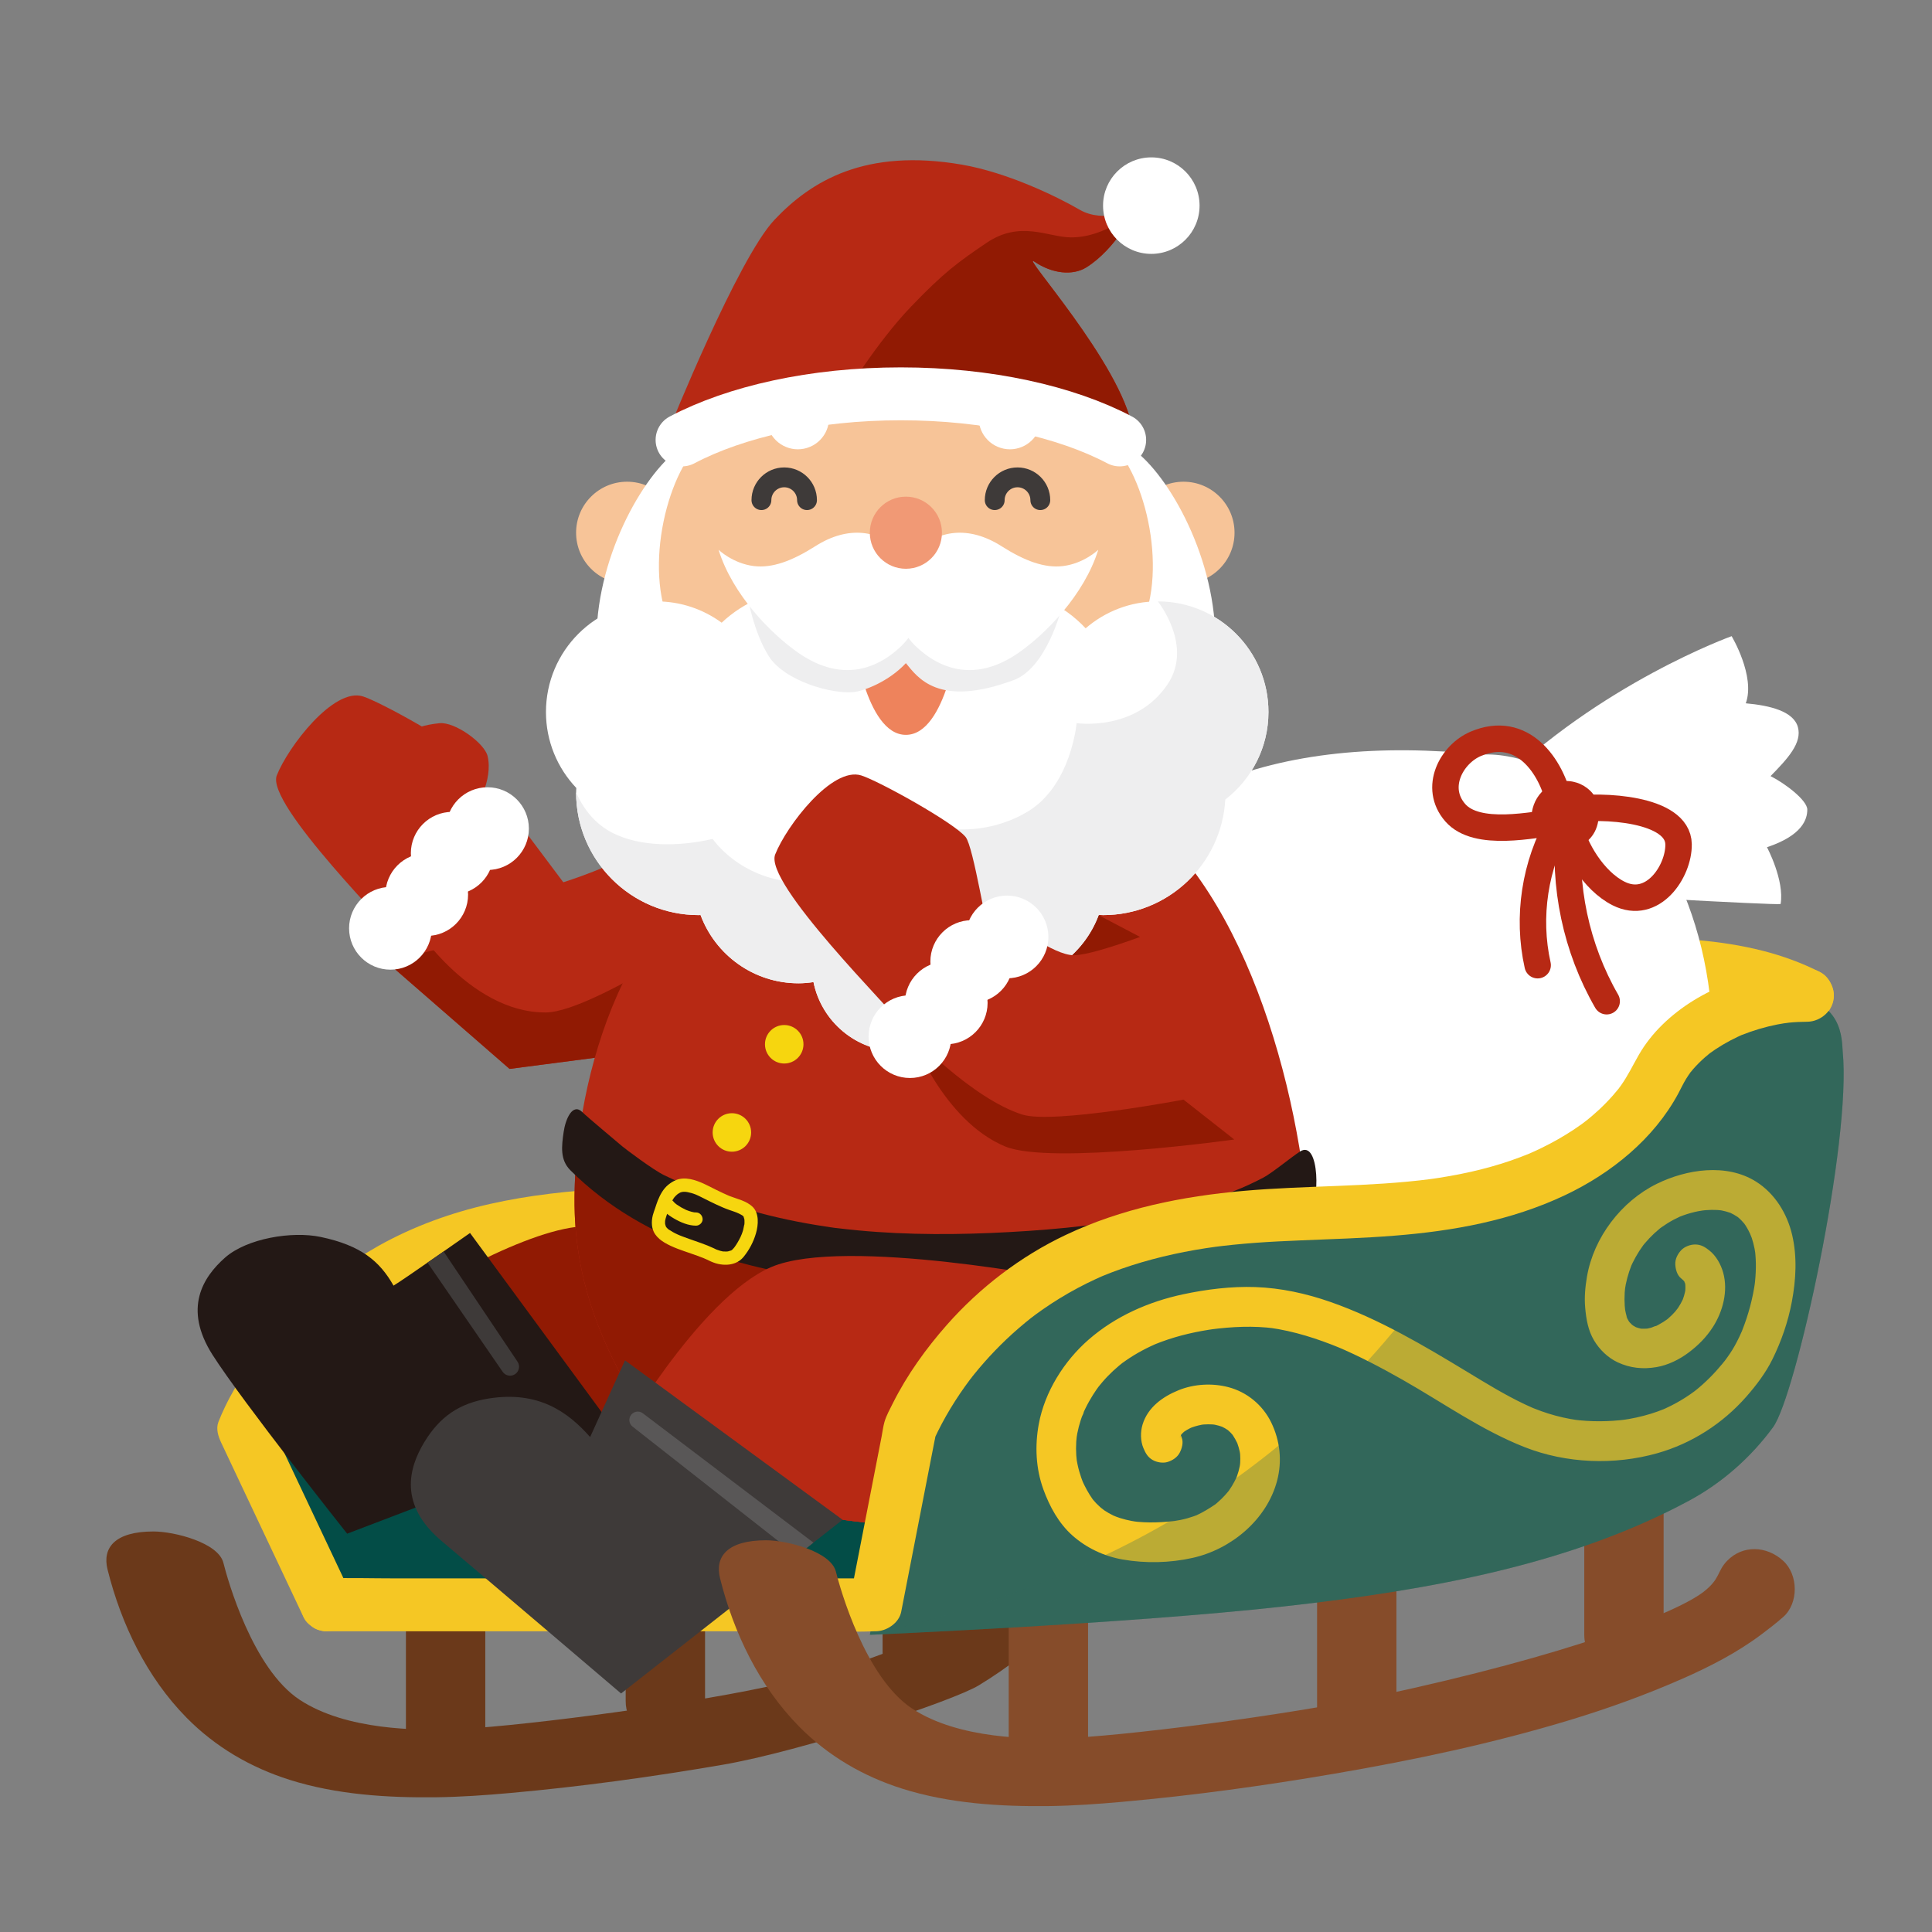 <?xml version="1.0" encoding="UTF-8"?><svg xmlns="http://www.w3.org/2000/svg" xmlns:xlink="http://www.w3.org/1999/xlink" viewBox="0 0 700 700"><rect x="0" y="0" width="700" height="700" fill="#808080" stroke="none"/><defs><style>.cls-1{clip-path:url(#clippath);}.cls-2,.cls-3,.cls-4,.cls-5,.cls-6{fill:none;}.cls-2,.cls-7,.cls-8,.cls-9,.cls-10,.cls-11,.cls-12,.cls-13,.cls-14,.cls-15,.cls-16,.cls-17,.cls-18,.cls-19,.cls-20,.cls-21,.cls-22{stroke-width:0px;}.cls-3{stroke:#3e3a39;stroke-width:7.189px;}.cls-3,.cls-4,.cls-5,.cls-6{stroke-linecap:round;stroke-miterlimit:10;}.cls-4{stroke:#864c2a;stroke-width:28.755px;}.cls-23{isolation:isolate;}.cls-5{stroke:#fff;stroke-width:19.17px;}.cls-6{stroke:#b72914;stroke-width:9.585px;}.cls-24{mix-blend-mode:multiply;opacity:.3;}.cls-7{fill:#f7c498;}.cls-8{fill:#595757;}.cls-9{fill:#3e3a39;}.cls-10{fill:#231815;}.cls-11{fill:#864c2a;}.cls-12{fill:#911a03;}.cls-13{fill:#b72914;}.cls-14{fill:#32675a;}.cls-15{fill:#034d47;}.cls-16{fill:#ee835c;}.cls-17{fill:#fff;}.cls-18{fill:#f19975;}.cls-19{fill:#eeeeef;}.cls-20{fill:#f6d60f;}.cls-21{fill:#f5c724;}.cls-22{fill:#6b391a;}</style><clipPath id="clippath"><path class="cls-2" d="M242.463,155.468s24.809-61.713,38.14-75.823c13.332-14.11,32.932-26.019,67.931-19.987,16.331,2.814,34.156,11.401,42.701,16.359,8.545,4.958,20.098.034,20.098.034,0,0-7.014,14.153-17.731,20.83-4.956,3.088-12.391,2.282-18.698-2.014-6.142-4.184,31.525,36.965,35.435,60.601l-62.346-11.431-41.849-.974-63.681,12.405Z"/></clipPath></defs><g class="cls-23"><g id="_レイヤー_1"><circle class="cls-7" cx="326.402" cy="233.992" r="106.085"/><path class="cls-13" d="M242.463,155.468s24.809-61.713,38.14-75.823c13.332-14.11,32.932-26.019,67.931-19.987,16.331,2.814,34.156,11.401,42.701,16.359,8.545,4.958,20.098.034,20.098.034,0,0-7.014,14.153-17.731,20.83-4.956,3.088-12.391,2.282-18.698-2.014-6.142-4.184,31.525,36.965,35.435,60.601l-62.346-11.431-41.849-.974-63.681,12.405Z"/><path class="cls-22" d="M38.962,568.645c4.956,19.83,14.186,39.029,28.633,53.707,10.445,10.611,23.215,18.05,37.366,22.521,17.005,5.372,35.461,6.533,53.189,6.307,8.873-.113,17.725-.741,26.562-1.531,25.801-2.305,51.528-5.853,77.055-10.23,28.703-4.921,83.372-23.04,92.83-28.764,22.127-13.391,36.353-29.849,38.884-32.089,5.649-5.001,5.485-15.298,0-20.333-6.027-5.533-14.75-5.796-20.333,0-3.773,3.918-2.344,6.447-8.609,11.282-10.005,7.67-18.085,26.976-86.742,41.652-33.936,7.254-94.596,14.953-114.992,15.436-11.053.262-37.217.489-54.251-10.758-17.034-11.247-26.066-43.415-27.611-49.596-1.824-7.299-17.701-11.367-25.339-11.367-14.027,0-18.597,5.94-16.642,13.761h0Z"/><path class="cls-22" d="M161.452,645.866c-7.942,0-14.378-6.438-14.378-14.378v-43.896c0-7.94,6.436-14.378,14.378-14.378s14.378,6.438,14.378,14.378v43.896c0,7.94-6.436,14.378-14.378,14.378Z"/><path class="cls-22" d="M241.076,630.726c-7.942,0-14.378-6.438-14.378-14.378v-43.896c0-7.94,6.436-14.378,14.378-14.378s14.378,6.438,14.378,14.378v43.896c0,7.94-6.436,14.378-14.378,14.378Z"/><path class="cls-22" d="M334.157,612.956c-7.942,0-14.378-6.438-14.378-14.378v-51.084c0-7.94,6.436-14.378,14.378-14.378s14.378,6.438,14.378,14.378v51.084c0,7.94-6.436,14.378-14.378,14.378Z"/><line class="cls-4" x1="491.577" y1="555.046" x2="491.577" y2="619.246"/><line class="cls-4" x1="379.851" y1="575.69" x2="379.851" y2="639.891"/><line class="cls-4" x1="588.387" y1="546.557" x2="588.387" y2="592.326"/><path class="cls-15" d="M88.371,517.767s32.841-49.222,57.386-60.128c24.545-10.906,73.799-24.722,112.447-22.382s275.106-78.469,275.106-78.469l95.694-5.007,16.92,9.04-41.096,17.538-29.752,41.951-59.042,16.756-102.962,9.854-60.998,37.426-22.38,33.422-12.42,63.688H118.43l-30.059-63.688Z"/><path class="cls-21" d="M220.853,430.667c-14.555.767-29.168,2.353-43.4,5.563-13.994,3.156-27.702,8.103-40.234,15.125-10.575,5.926-20.413,13.392-29.053,21.891-6.894,6.781-13.073,14.356-18.469,22.377-3.078,4.576-5.899,9.349-8.274,14.329-.801,1.681-1.563,3.401-2.24,5.132-.018.045-.037.089-.054.135-.95,2.534-.055,5.188,1.012,7.483.148.319.3.636.45.953l5.761,12.206,9.285,19.672c3.03,6.42,6.06,12.841,9.091,19.261l5.179,10.973c.083.175.165.35.248.526.602,1.117,1.425,2.013,2.469,2.689.926.847,2.012,1.419,3.26,1.716,1.274.399,2.548.457,3.822.171,1.276-.058,2.464-.437,3.564-1.137,2.047-1.319,3.848-3.284,4.405-5.728l.342-2.548c-.005-1.73-.442-3.343-1.309-4.838-1-2.119-2-4.238-3-6.356l-7.172-15.196c-2.901-6.146-5.801-12.291-8.702-18.437-2.498-5.292-4.995-10.584-7.493-15.876-1.213-2.571-2.403-5.155-3.641-7.714-.017-.036-.034-.072-.051-.109l.966,7.386c.06-.154.125-.306.189-.459l-.966,2.29c.823-1.947,1.762-3.846,2.744-5.716,1.938-3.691,4.09-7.269,6.404-10.736,1.699-2.546,3.49-5.03,5.361-7.452l-1.499,1.94c5.118-6.609,10.849-12.741,17.122-18.266,2.041-1.797,4.139-3.528,6.288-5.193l-1.94,1.499c6.545-5.056,13.572-9.483,20.977-13.168,2.381-1.185,4.802-2.29,7.253-3.324l-2.29.966c10.629-4.463,21.797-7.514,33.129-9.569,3.214-.583,6.441-1.085,9.678-1.523l-2.548.342c7.745-1.039,15.535-1.697,23.338-2.108,2.537-.134,4.948-.978,6.778-2.807,1.662-1.662,2.914-4.39,2.807-6.778-.111-2.479-.925-5.05-2.807-6.778-1.818-1.669-4.233-2.941-6.778-2.807h0Z"/><path class="cls-21" d="M659.657,352.331c-6.61-3.404-13.691-5.976-20.888-7.818-7.844-2.008-15.919-3.217-23.979-3.92-7.355-.642-14.765-.745-22.132-.252-7.621.509-15.304,1.535-22.705,3.458-2.982.775-5.926,1.711-8.782,2.867-3.285,1.33-6.546,2.734-9.563,4.607-.546.339-1.082.692-1.61,1.058-1.117.602-2.013,1.425-2.689,2.469-.847.926-1.419,2.012-1.716,3.26-.399,1.274-.457,2.548-.171,3.822.058,1.276.437,2.464,1.137,3.564,1.319,2.047,3.284,3.848,5.728,4.405,2.403.547,5.284.493,7.386-.966,2.511-1.743,5.232-3.157,8.042-4.351l-2.29.966c5.218-2.202,10.731-3.663,16.294-4.683,1.736-.318,3.48-.591,5.229-.826l-2.548.342c9.526-1.269,19.202-1.431,28.78-.701,2.738.209,5.469.495,8.191.858l-2.548-.342c7.697,1.034,15.341,2.67,22.697,5.181,1.944.664,3.866,1.392,5.759,2.19l-2.29-.966c1.692.717,3.359,1.492,4.993,2.333,1.1.7,2.288,1.08,3.564,1.137,1.274.285,2.548.228,3.822-.171,1.247-.297,2.334-.868,3.26-1.716,1.043-.676,1.866-1.572,2.469-2.689,1.175-2.225,1.764-4.919.966-7.386-.746-2.305-2.185-4.585-4.405-5.728h0Z"/><circle class="cls-7" cx="428.817" cy="193.012" r="18.477"/><path class="cls-12" d="M208.731,444.545c-22.066,2.641-61.541,25.883-75.809,37.617l39.758,46.959c24.136-8.409,56.497-17.725,73.004-23.294l-36.953-61.282Z"/><path class="cls-17" d="M541.567,285.541c38.094-37.928,85.834-55.046,85.834-55.046,0,0,8.699,14.508,5.128,24.327,8.825.793,17.277,2.892,18.876,8.603,1.599,5.711-3.656,11.421-9.896,17.771,5.274,2.672,13.309,8.754,13.309,12.147s-1.683,9.311-14.607,13.619c0,0,6.396,11.972,4.938,20.583-2.342.462-76.438-3.813-76.438-3.813,0,0-24.653-6.595-28.326-10.736l1.181-27.454Z"/><path class="cls-17" d="M373.354,350.867c29.07-65.804,90.26-85.095,163.402-77.459,28.297-1.572,63.723,30.953,68.071,39.128,20.211,37.999,21.939,89.593-.493,140.37-29.07,65.804-104.342,96.306-168.126,68.128-63.783-28.177-91.924-104.364-62.854-170.168Z"/><path class="cls-13" d="M184.343,293.322l19.754,26.338s19.488-6.058,27.808-12.535l42.227,19.17-40.69,54.624-48.824,6.363-51.915-45.191,51.64-48.769Z"/><path class="cls-12" d="M197.811,366.831c18.301-.159,76.322-40.537,76.322-40.537l-40.69,54.624-48.824,6.363-51.915-45.191,16.158-8.688s20.736,33.673,48.95,33.428Z"/><path class="cls-13" d="M231.906,510.223c4.189.863,73.393,40.416,73.393,40.416,0,0,68.152,9.288,100.047.386,31.895-8.902,64.971-29.079,68.881-74.093,3.91-45.013-10.466-123.606-45.41-166.061l-168.468,2.837c-44.237,30.349-54.978,99.887-51.618,133.365,2.314,24.029,11.59,44.225,23.175,63.149Z"/><path class="cls-12" d="M472.446,426.876c2.435,18.552,3.006,35.952,1.78,50.056-3.91,45.013-36.986,65.191-68.881,74.093-31.895,8.902-100.047-.386-100.047-.386,0,0-69.204-39.554-73.393-40.416-11.585-18.924-20.861-39.119-23.175-63.149-.633-6.309-.766-13.899-.267-22.266,0,0,50.496,18.857,72.14,23.295s97.171,22.879,128.864,10.943c31.693-11.936,62.978-32.17,62.978-32.17Z"/><path class="cls-13" d="M372.2,464.538c14.582-.362,27.857-1.948,37.268-5.492,31.693-11.936,62.978-32.17,62.978-32.17,2.435,18.552,3.006,35.952,1.78,50.056-3.91,45.013-36.986,65.191-68.881,74.093-31.895,8.902-100.047-.386-100.047-.386l66.901-86.101Z"/><path class="cls-12" d="M372.2,340.301s8.528,14.994,18.241,14.157c9.712-.837,22.631-14.985,22.631-14.985l-22.631-11.893-18.241,12.722Z"/><path class="cls-17" d="M405.661,163.992c12.19,16.002,18.377,53.604,2.605,70.691l22.148,12.225,9.763-10.16c1.916-30.91-15.137-62.413-28.458-73.054-1.467-.364-3.963.297-6.058.297Z"/><path class="cls-17" d="M419.502,217.896c-10.005,0-19.132,3.69-26.154,9.751-8.125-8.705-19.665-14.179-32.512-14.179-13.88,0-26.271,6.358-34.434,16.315-8.163-9.957-20.553-16.315-34.434-16.315-11.815,0-22.526,4.636-30.495,12.148-6.622-4.833-14.754-7.72-23.58-7.72-22.136,0-40.082,17.945-40.082,40.082,0,10.674,4.2,20.348,11.003,27.531-.02.548-.083,1.085-.083,1.638,0,24.529,19.885,44.414,44.414,44.414.228,0,.448-.031.675-.034,5.358,14.434,19.212,24.738,35.511,24.738,1.842,0,3.638-.176,5.409-.43,2.907,14.339,15.58,25.134,30.776,25.134s27.954-10.875,30.8-25.291c2.045.341,4.13.561,6.272.561,16.305,0,30.164-10.313,35.517-24.757.52.018,1.029.078,1.554.078,23.669,0,42.958-18.529,44.285-41.866,9.497-7.33,15.64-18.793,15.64-31.717,0-22.137-17.945-40.082-40.082-40.082Z"/><path class="cls-19" d="M419.502,217.896c22.137,0,40.082,17.945,40.082,40.082,0,12.924-6.143,24.388-15.64,31.717-1.327,23.336-20.616,41.866-44.285,41.866-.524,0-1.034-.06-1.554-.078-5.353,14.443-19.212,24.757-35.517,24.757-2.141,0-4.227-.22-6.272-.561-2.846,14.416-15.548,25.291-30.8,25.291s-27.869-10.794-30.776-25.134c-1.771.254-3.567.43-5.409.43-16.298,0-30.153-10.305-35.511-24.738-.227.004-.447.034-.675.034-24.529,0-44.414-19.885-44.414-44.414,0-.553,3.177,9.536,13.196,14.628,10.019,5.093,23.909,5.045,36.278,2.188,7.48,10.043,23.335,18.971,42.189,14.507,18.855-4.464,26.349-13.8,29.297-22.802,7.97,5.505,26.555,7.948,42.509-1.513,15.911-9.436,17.875-32.151,17.875-32.151,0,0,21.272,3.199,32.919-13.996,9.493-14.016-3.492-30.112-3.492-30.112"/><path class="cls-3" d="M275.879,181.212c0-4.562,3.698-8.259,8.259-8.259s8.259,3.698,8.259,8.259"/><path class="cls-3" d="M360.406,181.212c0-4.562,3.698-8.259,8.259-8.259s8.259,3.698,8.259,8.259"/><g class="cls-1"><path class="cls-12" d="M388.015,86.008c12.975.072,23.318-9.956,23.318-9.956,0,0-7.014,14.153-17.731,20.83-4.956,3.088-12.391,2.282-18.698-2.014-6.142-4.184,31.525,36.965,35.435,60.601l-62.346-11.431-41.849-.974s11.314-18.784,23.946-31.968c11.849-12.366,17.053-16.124,27.285-23.062,12.368-8.388,22.233-2.072,30.639-2.025Z"/></g><path class="cls-5" d="M405.68,159.39c-19.432-10.24-47.739-16.698-79.278-16.698s-59.847,6.457-79.278,16.698"/><circle class="cls-7" cx="227.207" cy="193.012" r="18.477"/><path class="cls-17" d="M250.775,163.992c-12.19,16.002-18.377,53.604-2.605,70.691l-22.148,12.225-9.763-10.16c-1.916-30.91,15.137-62.413,28.458-73.054,1.467-.364,3.963.297,6.058.297Z"/><path class="cls-17" d="M299.887,148.141c1.843,5.97-1.503,12.304-7.473,14.147-5.97,1.843-12.304-1.503-14.147-7.473l21.62-6.674Z"/><path class="cls-17" d="M355.104,148.141c-1.843,5.97,1.503,12.304,7.473,14.147,5.97,1.843,12.304-1.503,14.147-7.473l-21.62-6.674Z"/><circle class="cls-17" cx="417.142" cy="74.503" r="17.483"/><path class="cls-13" d="M191.624,335.94c-4.054-6.432-10.774-17.36-13.037-22.944-1.712-4.225-6.43-34.817-9.292-38.365-4.196-5.203-31.447-20.319-37.825-22.318-10.604-3.325-27.097,18.291-31.182,28.626s41.111,55.182,49.227,65.165l42.109-10.162Z"/><path class="cls-13" d="M145.826,267.663s1.795-4.505,13.438-5.632c5.616-.543,16.213,7.187,17.375,11.837,2.193,8.775-4.496,19.454-4.496,19.454l-26.317-25.659Z"/><circle class="cls-17" cx="141.464" cy="336.345" r="14.985"/><circle class="cls-17" cx="154.612" cy="324.126" r="14.985"/><circle class="cls-17" cx="176.639" cy="300.225" r="14.985"/><circle class="cls-17" cx="163.847" cy="309.14" r="14.985"/><path class="cls-6" d="M565.054,291.103c-2.908-13.737-13.603-28.728-30.342-21.608-8.83,3.756-15.334,15.851-7.472,24.928,7.862,9.077,28.278,4.312,37.814,3.301v-6.621Z"/><path class="cls-13" d="M561.12,284.871c7.477-4.825,17.222.249,18.033,7.545.831,7.466-2.34,11.737-6.256,13.849-7.843,4.23-13.84,1.651-16.929-4.096-1.796-3.341-2.324-12.472,5.152-17.297Z"/><path class="cls-6" d="M568.998,293.323c11.226-1.791,38.984-.496,39.177,12.582.144,9.764-9.341,24.086-21.76,17.809-9.088-4.593-16.023-16.434-17.818-24.809l.402-5.582Z"/><path class="cls-6" d="M565.054,297.723c-8.96,15.54-11.85,34.477-7.933,51.982"/><path class="cls-6" d="M568.597,298.905c-2.328,21.996,2.481,44.692,13.531,63.853"/><path class="cls-13" d="M325.516,380.97s30.041,32.11,40.968,34.796c20.703,5.088,88.881-4.242,88.881-4.242l-29.698-76.835s-28.284,11.414-36.581,11.414c-7.454,0-22.027-11.414-22.027-11.414l-41.544,46.281Z"/><path class="cls-13" d="M372.2,364.584c-4.054-6.432-10.774-17.36-13.037-22.944-1.712-4.225-6.43-34.817-9.292-38.365-4.196-5.203-31.447-20.319-37.825-22.318-10.604-3.325-27.097,18.291-31.182,28.626-4.085,10.335,41.111,55.182,49.227,65.165l42.109-10.162Z"/><path class="cls-10" d="M206.644,423.992c26.919,26.928,66.254,37.218,103.06,40.856,18.585,1.837,37.337,1.688,55.97.718,19.328-1.006,38.725-3.098,57.664-7.158,18.617-3.99,34.995-8.267,50.849-19.09,4.133-2.822,4.083-26.742-3.166-22.105-3.124,1.998-10.071,7.774-13.356,9.496-1.709.896-3.443,1.746-5.196,2.554-.804.371-1.612.732-2.424,1.085-.59.257-2.025.773.37-.148-.56.216-1.112.459-1.67.683-7.809,3.135-15.888,5.573-24.059,7.566-8.726,2.128-17.576,3.74-26.467,4.996-.444.063-.912.155-1.362.19,2.704-.207.355-.048-.184.021-1.027.132-2.055.26-3.083.384-2.406.289-4.814.554-7.225.796-4.596.461-9.199.842-13.807,1.151-18.18,1.22-36.539,1.638-54.727.374-4.709-.327-9.409-.77-14.095-1.34-.632-.077-4.023-.428-1.292-.154-1.159-.117-2.322-.326-3.473-.5-2.301-.348-4.598-.728-6.888-1.143-8.95-1.621-17.814-3.763-26.468-6.57-2.311-.75-19.191-8.062-24.981-10.858-4.085-1.973-14.394-9.791-15.158-10.449-1.822-1.569-12.75-10.671-14.45-12.372-3.55-3.551-6.135,2.482-6.806,7.164-.737,5.142-1.364,10.064,2.424,13.853h0Z"/><path class="cls-10" d="M77.001,490.88c-10.747-16.888-3.41-28.191,4.518-35.202,7.928-7.011,24.273-9.687,34.631-7.514,14.615,3.066,21.392,8.748,26.436,17.645,3.744-2.236,27.715-19.076,27.715-19.076l52.775,71.827-97.297,37.123s-38.031-47.915-48.778-64.803Z"/><path class="cls-13" d="M279.517,459.046c-26.372,11.189-56.458,64.338-56.458,64.338l49.754,44.63s22.638-18.853,32.486-17.374c9.766,1.467,42.08,4.686,59.667,4.241l22.22-91.033s-81.297-15.991-107.669-4.801Z"/><path class="cls-14" d="M387.079,457.639c22.335-13.172,49.201-16.031,75.096-17.386,25.894-1.355,52.152-1.034,77.289-7.397s50.097-20.426,61.474-43.726c8.645-17.705,23.41-28.308,44.985-28.308,22.3,0,21.363,16.538,21.72,20.1,3.286,32.87-16.985,124.906-25.198,136.137-8.031,10.983-18.55,20.261-30.535,26.701-42.162,22.656-91.795,32.153-146.887,38.292-56.841,6.334-149.87,10.274-149.87,10.274l14.54-74.558s9.307-31.775,57.386-60.128Z"/><path class="cls-21" d="M428.137,520.828c-.248-.588-.427-1.187-.528-1.818l.257,1.911c-.078-.594-.084-1.179-.014-1.774l-.257,1.911c.086-.598.274-1.136.453-1.708-.758,2.425-.64,1.424-.248.734.155-.273.344-.523.505-.791.484-.804-1.309,1.532-.653.843.09-.095.17-.201.257-.299.223-.251.458-.492.701-.724.251-.24.525-.454.78-.689.75-.692-1.635,1.176-.778.6.151-.101.296-.212.446-.314.622-.424,1.272-.806,1.941-1.15.347-.179.709-.328,1.055-.505.606-.311-1.968.772-.95.4.188-.069.374-.146.562-.215,1.596-.588,3.251-.988,4.934-1.229l-1.911.257c2.038-.27,4.087-.29,6.126-.022l-1.911-.257c.892.128,1.775.304,2.644.548.455.128.905.272,1.349.435,1.453.533-1.689-.789-.286-.127.827.39,1.622.847,2.374,1.369.176.122.347.287.536.388-.14-.075-1.559-1.287-.726-.538.371.334.742.663,1.09,1.021.324.334.621.688.926,1.039.759.873-.892-1.27-.516-.663.127.205.28.396.414.598.592.894,1.116,1.836,1.573,2.806.107.227.202.459.31.685-1.021-2.147-.482-1.151-.283-.612.169.459.323.925.461,1.394.299,1.018.515,2.056.668,3.105l-.257-1.911c.264,1.99.264,3.986.019,5.978l.257-1.911c-.161,1.189-.397,2.364-.723,3.519-.158.56-.335,1.114-.53,1.662-.098.276-.205.548-.308.822-.488,1.294.657-1.431.211-.497-.538,1.126-1.095,2.23-1.75,3.294-.318.517-.652,1.024-1,1.521-.175.25-.366.491-.538.744-.342.503.63-.893.658-.844.018.033-.348.437-.385.482-.823,1.01-1.708,1.971-2.644,2.877-.495.48-1.005.944-1.528,1.393-.243.209-.49.415-.739.617-.125.101-.254.198-.378.302-.634.531,1.372-1,.685-.534-2.316,1.571-4.604,2.977-7.155,4.147-.676.31,1.07-.422.935-.393-.211.044-.433.175-.634.253-.373.145-.749.283-1.127.416-.764.268-1.536.511-2.316.729-1.656.462-3.34.802-5.041,1.042l1.911-.257c-5.585.747-11.252,1.012-16.852.265l1.911.257c-2.844-.402-5.653-1.059-8.331-2.108-.138-.054-.275-.114-.414-.166-.621-.231,1.12.523,1.038.438-.181-.187-.7-.316-.928-.425-.603-.289-1.195-.599-1.775-.93-.528-.302-1.047-.62-1.554-.957-.62-.412-2.367-1.918-.333-.176-.902-.773-1.798-1.531-2.621-2.393-.408-.428-.802-.869-1.18-1.323-.088-.105-.172-.212-.261-.317-.645-.763.647.863.617.808-.147-.273-.389-.523-.569-.777-.734-1.039-1.397-2.129-2.013-3.241-.312-.564-.611-1.135-.896-1.713-.134-.273-.266-.547-.394-.822s-.759-1.737-.202-.413c.538,1.278.008.002-.111-.306-.154-.397-.301-.797-.442-1.199-.27-.77-.516-1.549-.737-2.335-.477-1.696-.829-3.421-1.074-5.165l.257,1.911c-.435-3.318-.435-6.652-.014-9.972l-.257,1.911c.221-1.61.526-3.204.935-4.777.214-.827.455-1.646.719-2.458.136-.417.278-.832.427-1.245.115-.32.722-1.372.641-1.677l-.372.872c.122-.284.246-.567.374-.849.194-.43.395-.857.602-1.282.427-.876.88-1.74,1.357-2.591.43-.768.879-1.524,1.348-2.269.396-.63.807-1.251,1.23-1.863.228-.329.46-.656.696-.98.412-.566,1.695-2.127-.137.144,1.138-1.41,2.295-2.792,3.554-4.097,1.308-1.357,2.691-2.642,4.137-3.851.38-.318.767-.628,1.153-.938.439-.353,1.363-.99-.658.506.205-.152.407-.308.612-.46.915-.677,1.85-1.326,2.803-1.948,1.884-1.228,3.838-2.347,5.844-3.362,1.074-.543,2.164-1.057,3.266-1.542.496-.218,1.676-.676-.576.234.292-.118.582-.242.874-.359.696-.281,1.396-.551,2.1-.81,6.327-2.332,12.937-3.801,19.61-4.703l-1.911.257c7.765-1.021,15.585-1.415,23.368-.377l-1.911-.257c8.843,1.232,17.334,3.966,25.568,7.355.725.298-.651-.278-.65-.274.014.054.883.38.852.367.497.216.992.434,1.486.654,1.06.473,2.116.957,3.166,1.451,2.03.954,4.042,1.946,6.039,2.966,3.951,2.018,7.844,4.149,11.703,6.337,14.628,8.293,28.549,18.255,44.275,24.426,15.056,5.907,32.442,6.581,47.996,2.192,12.484-3.522,23.719-10.747,32.266-20.482,3.646-4.153,7.019-8.596,9.474-13.563,3.249-6.574,5.682-13.627,7.034-20.838,1.497-7.986,1.968-16.202.121-24.178-1.804-7.786-6.288-15.08-13.131-19.373-10.696-6.711-25.143-4.466-35.884.805-12.893,6.326-22.901,19.44-25.333,33.628-.642,3.746-.99,7.534-.646,11.327.374,4.121,1.053,8.178,3.203,11.789,1.985,3.333,5.025,6.289,8.555,7.937,4.528,2.114,9.169,2.579,14.077,1.739,4.158-.711,8.244-2.725,11.607-5.245,3.483-2.61,6.418-5.552,8.795-9.229,3.664-5.667,5.616-13.162,3.747-19.797-.847-3.006-2.576-6.107-5.068-8.052-1.57-1.226-3.002-2.106-5.083-2.106-1.763,0-3.869.783-5.083,2.106-1.258,1.37-2.191,3.169-2.106,5.083.079,1.768.642,3.941,2.106,5.083.478.374.875.797,1.302,1.224.728.727-1.197-1.809-.456-.571.153.255.315.503.454.766.375.706.312,1.486-.256-.692.076.293.21.578.296.87.178.607.296,1.227.381,1.853l-.257-1.911c.147,1.266.123,2.525-.032,3.79l.257-1.911c-.138.995-.346,1.976-.634,2.939-.137.457-.29.908-.457,1.355-.112.297-.489,1.198.036-.045s.138-.334.002-.046c-.478,1.017-1.03,2-1.647,2.939-.291.443-.619.86-.913,1.3,1.382-2.074.238-.327-.215.184-.784.884-1.628,1.713-2.523,2.485-.219.189-.445.369-.666.555-.652.549,1.435-1.057.482-.373-.535.383-1.072.758-1.629,1.109-.593.374-1.2.727-1.821,1.055-.263.139-.528.273-.796.402-.196.095-.393.186-.593.274-.507.225-.261.121.738-.314-.581.028-1.347.483-1.922.643-.735.204-1.479.356-2.233.473l1.911-.257c-1.395.187-2.779.214-4.178.053l1.911.257c-.807-.112-1.6-.272-2.379-.513-.352-.109-.691-.257-1.041-.367,2.227.699.926.398.314.067-.269-.146-.534-.301-.792-.464-.58-.368-1.474-1.344.223.242-.515-.481-1.051-.915-1.527-1.441-.2-.221-1.083-1.329-.198-.195.88,1.128.044.004-.118-.254-.211-.338-.408-.685-.588-1.04-.28-.551-.487-1.542.229.627-.507-1.535-.871-3.018-1.102-4.625l.257,1.911c-.429-3.194-.428-6.409-.025-9.606l-.257,1.911c.439-3.243,1.295-6.371,2.484-9.418.571-1.463-.628,1.378-.142.342.188-.401.368-.806.561-1.205.364-.749.751-1.486,1.16-2.211.792-1.406,1.668-2.765,2.62-4.069.098-.134.259-.421.399-.537.002-.002-1.203,1.509-.509.66.248-.303.491-.609.743-.908.54-.642,1.1-1.269,1.679-1.877,1.161-1.221,2.398-2.371,3.701-3.44.238-.195,1.411-1.114.334-.278-1.037.805.09-.051.361-.245.692-.494,1.399-.965,2.121-1.414,1.454-.904,2.967-1.713,4.526-2.42,1.357-.614-1.515.602-.129.048.43-.172.862-.336,1.298-.492.932-.335,1.878-.634,2.833-.896,1.697-.465,3.423-.804,5.166-1.04l-1.911.257c2.789-.367,5.605-.454,8.399-.085l-1.911-.257c.982.139,1.955.327,2.912.586.496.134.987.286,1.471.456.247.087.49.182.735.274,1.024.384-1.786-.818-.742-.308.951.464,1.873.956,2.749,1.552.257.175,1.181.878.084.026-1.104-.858-.165-.121.07.079.461.393.903.807,1.324,1.242.406.418.78.86,1.16,1.301.826.96-.997-1.403-.318-.404.193.283.394.561.581.848.82,1.256,1.456,2.584,2.099,3.934-1.063-2.231-.054-.039.145.555.217.651.411,1.309.584,1.973.353,1.357.609,2.734.803,4.122l-.257-1.911c.589,4.505.439,9.056-.15,13.554l.257-1.911c-.832,6.08-2.436,12.057-4.708,17.756-.125.313-.257.622-.381.935-.279.706.437-1.113.402-.953-.031.147-.135.314-.196.452-.283.634-.566,1.268-.864,1.895-.536,1.126-1.104,2.237-1.714,3.325-1.054,1.88-2.268,3.632-3.561,5.352-.682.906.311-.459.533-.685-.168.172-.306.391-.455.58-.336.424-.677.845-1.022,1.262-.685.828-1.387,1.641-2.107,2.438-1.554,1.719-3.193,3.361-4.918,4.909-.89.798-1.802,1.572-2.737,2.317-.114.091-.231.18-.344.272-.544.445,1.03-.746.875-.674-.248.116-.488.371-.708.535-.521.387-1.048.766-1.582,1.136-2.186,1.516-4.476,2.882-6.849,4.084-.683.346-1.372.678-2.068.996-.354.162-.713.311-1.066.474-.684.317,1.092-.444.943-.396-.213.069-.42.173-.627.257-1.508.607-3.04,1.152-4.592,1.634-3.488,1.084-7.066,1.84-10.684,2.335l1.911-.257c-6.455.844-13.026.894-19.483.038l1.911.257c-3.683-.511-7.314-1.321-10.861-2.44-1.703-.537-3.384-1.141-5.043-1.801-.402-.16-.8-.326-1.201-.489-.633-.258.861.373.862.363.001-.017-.595-.258-.683-.296-.857-.376-1.708-.766-2.553-1.167-7.146-3.391-13.899-7.553-20.656-11.648-15.871-9.617-32.032-19.216-49.622-25.373-8.756-3.065-17.978-5.089-27.27-5.408-8.689-.298-17.657.81-26.144,2.622-12.529,2.675-24.523,7.96-34.226,16.418-8.911,7.767-15.914,18.925-18.064,30.589-1.456,7.899-1.088,16.125,1.676,23.714,2.253,6.187,5.566,12.293,10.557,16.707,5.125,4.533,11.451,7.493,18.187,8.668,8.306,1.449,17.111,1.247,25.346-.6,13.954-3.13,26.856-13.818,30.575-27.924,1.889-7.164,1.092-14.544-2.146-21.18-3.065-6.28-8.796-11.009-15.567-12.764-5.807-1.505-12.368-1.144-17.937,1.111-5.787,2.343-11.173,6.191-13.085,12.437-.814,2.658-.79,5.955.297,8.533.764,1.811,1.534,3.261,3.304,4.296,1.541.902,3.812,1.284,5.539.725,1.739-.563,3.418-1.641,4.296-3.304.835-1.581,1.455-3.807.725-5.539h0Z"/><g class="cls-24"><path class="cls-14" d="M539.464,432.856c25.137-6.362,50.097-20.426,61.474-43.726,8.645-17.705,23.41-28.308,44.985-28.308,22.3,0,21.363,16.538,21.72,20.1,3.286,32.87-16.985,124.906-25.198,136.137-8.031,10.983-18.55,20.261-30.535,26.701-42.162,22.656-91.795,32.153-146.887,38.292-56.841,6.334-149.87,10.274-149.87,10.274,86.343-19.94,165.781-59.695,224.311-159.47Z"/></g><path class="cls-20" d="M242.06,429.316c-1.772,1.482-2.864,3.52-3.72,5.626-.376.925-.661,1.876-.978,2.821-.289.862-.631,1.706-.85,2.591-.555,2.239-.506,4.876.858,6.839.892,1.283,2.098,2.253,3.435,3.047,2.946,1.75,6.312,2.805,9.532,3.927,1.591.554,3.184,1.105,4.744,1.741.095.039.19.079.285.117.246.099-.228-.099-.222-.094.132.105.389.169.545.239.378.17.748.356,1.122.535,1.109.532,2.272,1.005,3.479,1.259,2.016.424,4.156.411,6.09-.358,1.249-.497,2.21-1.207,3.058-2.246,2.02-2.474,3.562-5.41,4.454-8.478.878-3.02,1.258-7.307-1.274-9.691-2.236-2.106-5.444-2.749-8.226-3.824-.054-.021-.188-.078.056.024-.11-.046-.22-.094-.33-.141-.249-.107-.497-.215-.745-.325-.529-.233-1.056-.472-1.58-.716-.885-.411-1.764-.838-2.638-1.274-1.347-.672-2.678-1.378-4.045-2.007-3.052-1.403-6.894-2.718-10.181-1.369-1.084.445-1.957,1.024-2.872,1.757-.982.788-.883,2.579,0,3.389,1.043.957,2.341.841,3.389,0,.3-.241-.055.054-.062.046.002.002.195-.139.209-.149.158-.109.32-.214.486-.311.136-.08.279-.148.416-.224.38-.212-.114.08-.153.055.025.016.247-.092.283-.104.166-.056.334-.103.505-.143.073-.017.148-.029.221-.047.418-.101-.15.049-.185.019.045.039.398-.03.469-.033.219-.007.438-.003.657.009.076.004.731.064.382.026-.321-.035.305.055.429.079.472.092.94.204,1.403.333.53.148,1.049.329,1.56.532.184.073.584.313-.066-.032.109.058.23.099.342.149.295.131.588.268.88.407.597.286,1.188.584,1.779.883,1.48.748,2.961,1.494,4.466,2.192,1.566.725,3.143,1.444,4.778,1.998.614.208,1.228.414,1.837.635.312.114.623.231.932.354.096.038.191.079.287.116.242.095-.216-.088-.216-.091.003.048.505.227.557.252.288.136.573.281.85.438.141.08.281.163.417.25.075.048.147.101.222.148.31.193-.194-.128-.178-.147.034-.041.515.517.577.559-.159-.108-.311-.489-.149-.148.036.076.076.154.115.229.151.288-.082-.15-.09-.219.032.28.199.589.261.871.027.125.032.271.074.391-.169-.477-.049-.457-.033-.237.007.09.017.181.023.271.022.324.025.65.012.974-.007.167-.018.333-.032.499-.006.072-.015.144-.021.216-.027.335,0-.112.031-.202-.226.674-.271,1.442-.475,2.133-.095.321-.198.639-.31.955-.06.171-.123.34-.188.509-.028.072-.056.145-.084.217-.053.133-.274.374-.055.143.155-.163.062-.142,0-.002-.042.094-.082.188-.125.281-.063.139-.127.278-.193.416-.161.339-.33.675-.507,1.006-.311.583-.644,1.154-1.003,1.709-.164.253-.333.503-.508.748-.071.099-.144.197-.215.295-.31.426.339-.409.022-.03-.29.346-.581.69-.917.992-.065.058-.147.112-.206.176.091-.101.566-.362.238-.195-.06.03-.117.07-.177.102-.067.036-.141.062-.207.099-.256.142.56-.196.073-.032-.327.11-.649.218-.986.293-.079.018-.159.031-.238.05-.407.097.076-.011.148-.009-.221-.006-.456.046-.678.054-.391.014-.775-.022-1.164-.039-.288-.012.168.028.169.027-.075.019-.292-.048-.383-.065-.264-.051-.527-.111-.787-.182-.457-.124-.897-.286-1.341-.448-.36-.132.282.146-.072-.032-.108-.054-.22-.101-.328-.153-.2-.096-.398-.197-.598-.293-1.449-.691-2.951-1.274-4.459-1.823-1.5-.546-3.012-1.057-4.516-1.589-.776-.275-1.549-.554-2.318-.848-.335-.128-.669-.259-1.001-.393-.105-.042-.645-.252-.312-.126.342.129-.286-.125-.37-.162-1.224-.542-2.361-1.176-3.474-1.916-.205-.136.255.208.239.188-.046-.055-.132-.103-.188-.152-.103-.09-.208-.177-.309-.271-.191-.177-.353-.378-.536-.56-.196-.196.325.469.18.236-.027-.044-.062-.082-.089-.126-.061-.1-.125-.199-.185-.3-.041-.069-.174-.385-.059-.089-.097-.249-.169-.509-.226-.769-.016-.071-.071-.527-.046-.224.023.28.003-.08.003-.111,0-.247-.008-.491.008-.738.007-.104.017-.207.026-.311-.008.095-.089.478.004.028.055-.262.109-.523.179-.783.218-.816.532-1.599.8-2.398.285-.85.541-1.708.867-2.544.036-.093.075-.184.111-.277.128-.335-.164.346-.009.024.086-.178.163-.361.25-.539.215-.441.45-.873.713-1.287.122-.192.258-.374.383-.563.148-.224-.06.076-.08.099.084-.098.164-.199.25-.297.301-.343.63-.655.98-.948.965-.807.896-2.566,0-3.389-1.027-.942-2.359-.861-3.389,0Z"/><path class="cls-20" d="M238.765,435.894c.804,2.539,3.28,4.335,5.479,5.616,2.36,1.375,5.157,2.558,7.933,2.571,1.254.006,2.454-1.107,2.396-2.396-.058-1.304-1.053-2.39-2.396-2.396-.229-.001-.454-.018-.682-.034-.451-.032.581.1.156.023-.146-.026-.291-.05-.436-.08-.533-.109-1.056-.259-1.571-.433-.297-.1-.587-.214-.88-.325-.431-.164.485.22.028.014-.136-.061-.272-.121-.407-.183-.543-.251-1.074-.526-1.593-.824-.505-.29-.999-.601-1.476-.935-.115-.081-.227-.165-.341-.246-.412-.292.435.357.052.042-.202-.166-.404-.331-.598-.506-.336-.303-.619-.749-.971-1.017.443.337.27.364.101.109-.053-.081-.104-.163-.151-.247-.045-.079-.081-.164-.125-.243-.107-.191.252.682.105.217-.378-1.193-1.684-2.083-2.948-1.674-1.197.387-2.079,1.668-1.674,2.948h0Z"/><path class="cls-12" d="M447.199,412.866s-66.48,9.33-82.952,2.541c-22.741-9.373-34.155-40.661-34.155-40.661,0,0,22.122,23.37,40.335,29.093,11.21,3.522,58.39-5.419,58.39-5.419l18.382,14.445Z"/><circle class="cls-17" cx="329.691" cy="375.593" r="14.985"/><circle class="cls-17" cx="342.839" cy="363.374" r="14.985"/><circle class="cls-17" cx="364.866" cy="339.473" r="14.985"/><circle class="cls-17" cx="352.074" cy="348.388" r="14.985"/><circle class="cls-20" cx="284.138" cy="378.359" r="6.973"/><circle class="cls-20" cx="265.178" cy="410.311" r="6.973"/><path class="cls-16" d="M328.218,266.253c-14.787,0-19.06-35.865-19.06-35.865l19.06-16.096,19.06,16.096s-4.273,35.865-19.06,35.865Z"/><path class="cls-19" d="M271.085,217.144s1.987,11.837,7.408,20.524c5.716,9.16,23.24,13.959,30.891,13.068,3.826-.445,12.655-3.827,18.835-10.463,4.235,5.093,11.616,16.32,39.066,6.136,11.995-4.45,17.339-26.045,17.339-26.045l-54.307,9.126-59.232-12.346Z"/><path class="cls-17" d="M385.122,205.097c-6.62.812-13.82-1.835-22.282-7.214-11.927-7.583-23.085-5.864-31.012,2.064-12.316,12.316-7.781,27.032.315,34.535,11.69,10.834,24.609,10.562,36.839,2.08,9.869-6.844,23.86-21.032,28.942-37.367,0,0-5.148,4.965-12.801,5.904Z"/><path class="cls-17" d="M273.15,205.097c6.62.812,13.82-1.835,22.282-7.214,11.927-7.583,23.085-5.864,31.012,2.064,12.316,12.316,7.781,27.032-.315,34.535-11.69,10.834-24.609,10.562-36.839,2.08-9.869-6.844-23.86-21.032-28.942-37.367,0,0,5.148,4.965,12.801,5.904Z"/><circle class="cls-18" cx="328.218" cy="193.012" r="13.065"/><path class="cls-9" d="M182.126,497.027l-27.236-39.562,5.846-4.026,26.775,39.929c.993,1.48.611,3.484-.857,4.495h0c-1.481,1.02-3.509.646-4.529-.835Z"/><path class="cls-21" d="M654.82,351.022c-18.963.114-38.866,6.875-52.566,20.301-3.232,3.167-6.154,6.845-8.417,10.767-2.167,3.756-3.982,7.612-6.51,11.164-.308.433-.635.855-.941,1.29,1.063-1.509.287-.359.032-.049-.675.822-1.352,1.642-2.057,2.44-1.588,1.798-3.266,3.515-5.019,5.152-1.569,1.465-3.211,2.836-4.873,4.193,1.557-1.271-.871.643-1.281.939-.987.712-1.989,1.403-3.003,2.075-3.748,2.482-7.672,4.697-11.714,6.663-.985.479-1.977.944-2.976,1.394-.499.225-1.005.438-1.504.665,1.681-.768.371-.151.017-.008-2.286.923-4.59,1.797-6.924,2.594-4.477,1.529-9.038,2.795-13.649,3.849-2.654.606-5.323,1.143-8.003,1.621-1.339.239-2.681.462-4.024.672-.672.105-1.344.206-2.017.304-.446.065-2.292.313-.99.144-22.477,2.918-45.195,2.292-67.742,4.277-22.276,1.962-44.238,6.363-64.551,15.981-16.299,7.718-31.114,19.057-43.038,32.575-7.588,8.602-14.42,18.107-19.568,28.382-1.065,2.125-2.403,4.538-3.05,6.809-.48,1.685-.684,3.501-1.019,5.219-3.705,18.999-7.41,37.998-11.115,56.997l-.288,1.477,9.243-7.037h-67.279c-19.11,0-38.221,0-57.331,0-16.598,0-33.196,0-49.793,0-8.018,0-16.079-.244-24.094,0-.115.003-.23,0-.345,0-5.014,0-9.817,4.409-9.585,9.585s4.212,9.585,9.585,9.585h174.404c8.006,0,16.093.332,24.094,0,.115-.005.23,0,.345,0,3.939,0,8.446-2.954,9.243-7.037,3.361-17.233,6.721-34.466,10.082-51.699l1.998-10.244c.112-.576.265-1.158.339-1.74.198-1.542-1.34,3.018-.503,1.193,3.524-7.683,7.949-14.91,13.018-21.672.199-.265.593-.654.708-.936-.066.162-1.427,1.81-.398.519.447-.561.891-1.124,1.343-1.681,1.146-1.412,2.32-2.8,3.523-4.164,2.528-2.866,5.18-5.622,7.947-8.257,3.027-2.882,6.201-5.589,9.475-8.186-1.689,1.34.906-.665,1.246-.914.877-.643,1.763-1.274,2.657-1.895,1.952-1.356,3.944-2.655,5.97-3.898,4.244-2.604,8.641-4.955,13.165-7.036.579-.266,1.163-.523,1.744-.786.201-.091,1.682-.724.346-.162,1.173-.494,2.359-.959,3.548-1.414,2.377-.909,4.781-1.751,7.204-2.53,10.031-3.224,20.404-5.413,30.841-6.816-1.568.211.054-.002.315-.033.637-.076,1.274-.157,1.912-.232,1.275-.149,2.552-.289,3.829-.42,2.714-.277,5.433-.513,8.154-.713,5.463-.403,10.937-.649,16.409-.877,11.271-.468,22.552-.803,33.801-1.697,21.352-1.697,42.374-5.463,61.848-14.675,16.741-7.92,32.211-20.404,41.073-36.915.946-1.762,1.778-3.576,2.828-5.281.503-.817,1.05-1.601,1.598-2.388.287-.412,1.15-1.271-.179.216.404-.452.775-.936,1.176-1.391,1.304-1.48,2.706-2.87,4.186-4.174.659-.581,1.341-1.13,2.018-1.689-1.518,1.255-.483.37-.127.121.627-.44,1.246-.887,1.883-1.313,1.72-1.151,3.504-2.207,5.332-3.177.926-.492,1.865-.959,2.813-1.406.476-.224.965-.428,1.439-.656-.758.366-1.034.411-.096.041,4.221-1.664,8.562-2.971,13.016-3.848,1.045-.206,2.1-.352,3.147-.547-1.908.355.205-.022,1.002-.101,2.22-.221,4.445-.324,6.676-.337,5.013-.03,9.818-4.387,9.585-9.585-.231-5.167-4.212-9.617-9.585-9.585h0Z"/><path class="cls-9" d="M160.073,558.4c-15.682-13.185-11.993-26.476-6.407-35.757,5.586-9.281,12.714-14.245,23.414-15.94,17.996-2.851,28.672,4.841,36.735,13.966l12.631-27.786,78.852,57.757-80.274,62.94s-49.27-41.994-64.952-55.179Z"/><path class="cls-8" d="M288.764,563.668l-59.571-46.777c-1.144-.898-1.494-2.48-.836-3.777h0c.86-1.695,3.046-2.198,4.561-1.05l61.804,46.863-5.958,4.742Z"/><path class="cls-11" d="M260.884,571.836c4.956,19.83,14.186,39.029,28.633,53.707,10.445,10.611,23.215,18.05,37.366,22.521,17.005,5.372,35.461,6.533,53.189,6.307,8.873-.113,17.725-.741,26.562-1.531,25.801-2.305,51.528-5.853,77.055-10.23,28.703-4.921,57.313-10.983,85.2-19.437,13.748-4.168,27.238-9.045,40.397-14.817,10.096-4.428,20.054-9.531,28.894-16.169,2.7-2.028,5.39-4.091,7.92-6.331,5.649-5.001,5.485-15.298,0-20.333-6.027-5.533-14.75-5.796-20.333,0-3.773,3.918-2.344,6.447-8.609,11.282-10.005,7.67-48.783,22.876-117.439,37.553-33.936,7.254-94.596,14.953-114.992,15.436-11.053.262-37.217.489-54.251-10.758-17.034-11.247-26.066-43.415-27.611-49.596-1.824-7.299-17.701-11.367-25.339-11.367-14.027,0-18.597,5.94-16.642,13.761h0Z"/></g></g></svg>